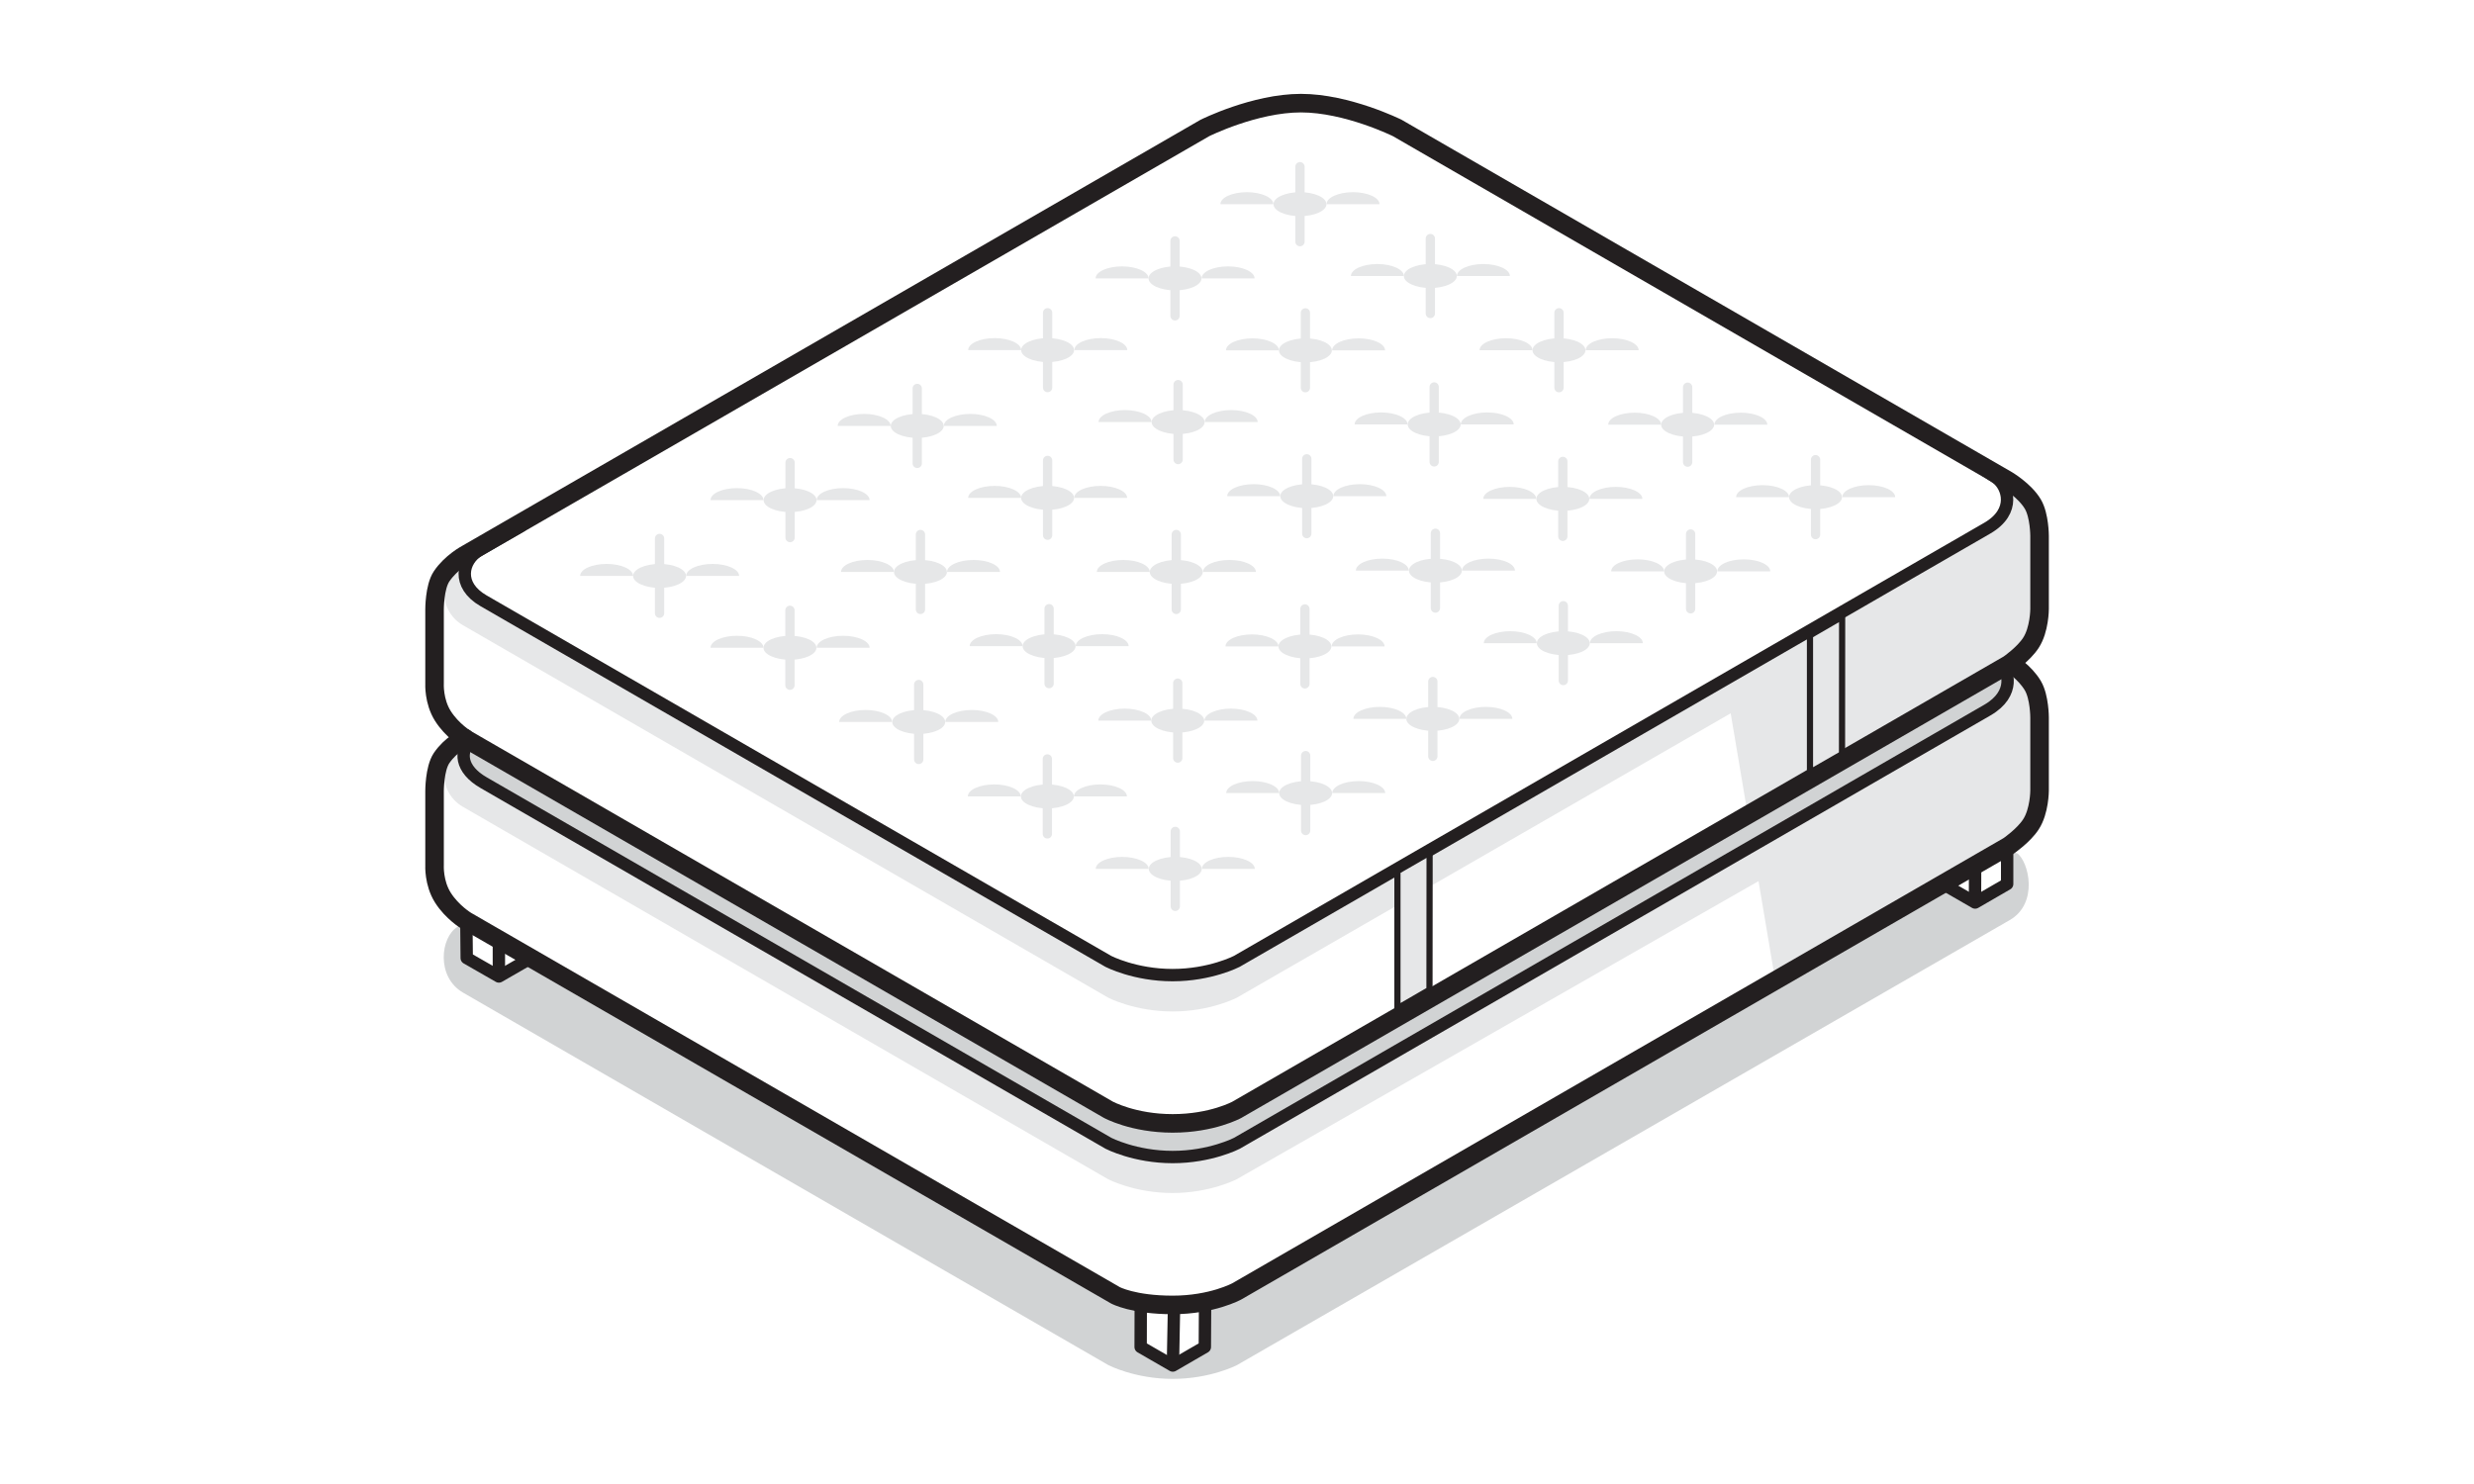 <svg viewBox="0 0 200 120" version="1.1" xmlns="http://www.w3.org/2000/svg" id="Layer_1">
  
  <defs>
    <style>
      .st0 {
        stroke-width: 1.5px;
      }

      .st0, .st1, .st2, .st3 {
        stroke-linecap: round;
      }

      .st0, .st1, .st3, .st4 {
        stroke: #231f20;
        stroke-linejoin: round;
      }

      .st0, .st2, .st3, .st4 {
        fill: none;
      }

      .st1 {
        stroke-width: .5px;
      }

      .st1, .st5 {
        fill: #e6e7e8;
      }

      .st2 {
        stroke: #e6e7e8;
        stroke-miterlimit: 10;
        stroke-width: .75px;
      }

      .st6 {
        fill: #d1d3d4;
      }
    </style>
  </defs>
  <path d="M38.1,59.99s-1.94.09.21,2.77l51.3,29.68s6.32,2.49,11.16-.51c0,0,58.29-33.68,59.48-34.29s2.31-2.57,2.12-3.94l-62.4,35.52s-4.7,2.83-10.43-.03-51.45-29.21-51.45-29.21Z" class="st6"></path>
  <g>
    <path d="M164.64,52.17l-.02-10.74-.63.35c-.01-1.12-.46-2.17-.94-2.51-.22-.16-1.53-.88-1.53-.88l-.5.02c.15.1.29.2.36.25.95.67,1.62,2.72-.73,4.07l-60.67,35.03s-2.14,1.11-5.19,1.11-5.19-1.11-5.19-1.11c-13.58-7.84-48.8-28.18-50.51-29.16-2.2-1.27-1.73-3.27-.36-4.09.42-.26,1.33-.78,2.1-1.22l-.52.02s-2.53,1.44-3.34,1.93c-1.37.83-1.74,4.05.46,5.32,1.71.99,38.59,22.28,52.17,30.12,0,0,2.14,1.11,5.19,1.11s5.19-1.11,5.19-1.11l39.93-23,1.27,7.54,23.46-13.03Z" class="st5"></path>
    <path d="M35.69,46.62c-.57.86-.56,2.67-.56,2.67v5.99s-.08,1.42.67,2.61,1.9,1.88,1.9,1.88l51.89,29.96s2.02,1.11,5.21,1.11,5.19-1.1,5.19-1.1l62.39-36.02s1.22-.84,1.8-1.74c.7-1.07.7-2.73.7-2.73v-5.92s0-1.64-.54-2.56c-.66-1.12-2.1-1.96-2.1-1.96l-49.28-28.46s-4.04-2.01-7.79-2.01-7.77,2.01-7.77,2.01l-59.68,34.45s-1.27.67-2.03,1.82Z" class="st0"></path>
    <path d="M42.08,42.56s-2.54,1.45-3.35,1.93c-1.37.83-1.84,2.82.36,4.09,1.71.99,36.93,21.32,50.51,29.16,0,0,2.14,1.11,5.19,1.11s5.19-1.11,5.19-1.11l60.67-35.03c2.35-1.36,1.68-3.4.73-4.07-.22-.16-1.14-.76-1.14-.76" class="st3"></path>
    <g>
      <g>
        <ellipse ry=".97" rx="2.14" cy="46.57" cx="53.32" class="st5"></ellipse>
        <path d="M59.75,46.57c0-.53-.96-.97-2.14-.97s-2.14.43-2.14.97h4.29Z" class="st5"></path>
        <path d="M51.18,46.57c0-.53-.96-.97-2.14-.97s-2.14.43-2.14.97h4.29Z" class="st5"></path>
        <line y2="49.59" x2="53.32" y1="43.54" x1="53.32" class="st2"></line>
      </g>
      <g>
        <ellipse ry=".97" rx="2.14" cy="52.38" cx="63.86" class="st5"></ellipse>
        <path d="M70.3,52.38c0-.53-.96-.97-2.14-.97s-2.14.43-2.14.97h4.29Z" class="st5"></path>
        <path d="M61.72,52.38c0-.53-.96-.97-2.14-.97s-2.14.43-2.14.97h4.29Z" class="st5"></path>
        <line y2="55.41" x2="63.86" y1="49.35" x1="63.86" class="st2"></line>
      </g>
      <g>
        <ellipse ry=".97" rx="2.14" cy="58.38" cx="74.27" class="st5"></ellipse>
        <path d="M80.7,58.38c0-.53-.96-.97-2.14-.97s-2.14.43-2.14.97h4.29Z" class="st5"></path>
        <path d="M72.12,58.38c0-.53-.96-.97-2.14-.97s-2.14.43-2.14.97h4.29Z" class="st5"></path>
        <line y2="61.41" x2="74.27" y1="55.35" x1="74.27" class="st2"></line>
      </g>
      <g>
        <ellipse ry=".97" rx="2.14" cy="64.4" cx="84.67" class="st5"></ellipse>
        <path d="M91.1,64.4c0-.53-.96-.97-2.14-.97s-2.14.43-2.14.97h4.29Z" class="st5"></path>
        <path d="M82.52,64.4c0-.53-.96-.97-2.14-.97s-2.14.43-2.14.97h4.29Z" class="st5"></path>
        <line y2="67.43" x2="84.67" y1="61.37" x1="84.67" class="st2"></line>
      </g>
      <g>
        <ellipse ry=".97" rx="2.14" cy="70.26" cx="95.01" class="st5"></ellipse>
        <path d="M101.44,70.26c0-.53-.96-.97-2.14-.97s-2.14.43-2.14.97h4.29Z" class="st5"></path>
        <path d="M92.86,70.26c0-.53-.96-.97-2.14-.97s-2.14.43-2.14.97h4.29Z" class="st5"></path>
        <line y2="73.29" x2="95.01" y1="67.23" x1="95.01" class="st2"></line>
      </g>
    </g>
    <g>
      <g>
        <ellipse ry=".97" rx="2.14" cy="40.44" cx="63.87" class="st5"></ellipse>
        <path d="M70.3,40.44c0-.53-.96-.97-2.14-.97s-2.14.43-2.14.97h4.29Z" class="st5"></path>
        <path d="M61.72,40.44c0-.53-.96-.97-2.14-.97s-2.14.43-2.14.97h4.29Z" class="st5"></path>
        <line y2="43.47" x2="63.87" y1="37.41" x1="63.87" class="st2"></line>
      </g>
      <g>
        <ellipse ry=".97" rx="2.14" cy="46.25" cx="74.41" class="st5"></ellipse>
        <path d="M80.84,46.25c0-.53-.96-.97-2.14-.97s-2.14.43-2.14.97h4.29Z" class="st5"></path>
        <path d="M72.27,46.25c0-.53-.96-.97-2.14-.97s-2.14.43-2.14.97h4.29Z" class="st5"></path>
        <line y2="49.28" x2="74.41" y1="43.22" x1="74.41" class="st2"></line>
      </g>
      <g>
        <ellipse ry=".97" rx="2.14" cy="52.25" cx="84.81" class="st5"></ellipse>
        <path d="M91.24,52.25c0-.53-.96-.97-2.14-.97s-2.14.43-2.14.97h4.29Z" class="st5"></path>
        <path d="M82.67,52.25c0-.53-.96-.97-2.14-.97s-2.14.43-2.14.97h4.29Z" class="st5"></path>
        <line y2="55.28" x2="84.81" y1="49.22" x1="84.81" class="st2"></line>
      </g>
      <g>
        <ellipse ry=".97" rx="2.14" cy="58.27" cx="95.21" class="st5"></ellipse>
        <path d="M101.65,58.27c0-.53-.96-.97-2.14-.97s-2.14.43-2.14.97h4.29Z" class="st5"></path>
        <path d="M93.07,58.27c0-.53-.96-.97-2.14-.97s-2.14.43-2.14.97h4.29Z" class="st5"></path>
        <line y2="61.3" x2="95.21" y1="55.24" x1="95.21" class="st2"></line>
      </g>
      <g>
        <ellipse ry=".97" rx="2.14" cy="64.13" cx="105.55" class="st5"></ellipse>
        <path d="M111.98,64.13c0-.53-.96-.97-2.14-.97s-2.14.43-2.14.97h4.29Z" class="st5"></path>
        <path d="M103.41,64.13c0-.53-.96-.97-2.14-.97s-2.14.43-2.14.97h4.29Z" class="st5"></path>
        <line y2="67.16" x2="105.55" y1="61.1" x1="105.55" class="st2"></line>
      </g>
    </g>
    <g>
      <g>
        <ellipse ry=".97" rx="2.14" cy="34.44" cx="74.15" class="st5"></ellipse>
        <path d="M80.58,34.44c0-.53-.96-.97-2.14-.97s-2.14.43-2.14.97h4.29Z" class="st5"></path>
        <path d="M72,34.44c0-.53-.96-.97-2.14-.97s-2.14.43-2.14.97h4.29Z" class="st5"></path>
        <line y2="37.47" x2="74.15" y1="31.41" x1="74.15" class="st2"></line>
      </g>
      <g>
        <ellipse ry=".97" rx="2.14" cy="40.26" cx="84.69" class="st5"></ellipse>
        <path d="M91.12,40.26c0-.53-.96-.97-2.14-.97s-2.14.43-2.14.97h4.29Z" class="st5"></path>
        <path d="M82.55,40.26c0-.53-.96-.97-2.14-.97s-2.14.43-2.14.97h4.29Z" class="st5"></path>
        <line y2="43.28" x2="84.69" y1="37.23" x1="84.69" class="st2"></line>
      </g>
      <g>
        <ellipse ry=".97" rx="2.14" cy="46.25" cx="95.09" class="st5"></ellipse>
        <path d="M101.53,46.25c0-.53-.96-.97-2.14-.97s-2.14.43-2.14.97h4.29Z" class="st5"></path>
        <path d="M92.95,46.25c0-.53-.96-.97-2.14-.97s-2.14.43-2.14.97h4.29Z" class="st5"></path>
        <line y2="49.28" x2="95.09" y1="43.22" x1="95.09" class="st2"></line>
      </g>
      <g>
        <ellipse ry=".97" rx="2.14" cy="52.27" cx="105.49" class="st5"></ellipse>
        <path d="M111.93,52.27c0-.53-.96-.97-2.14-.97s-2.14.43-2.14.97h4.29Z" class="st5"></path>
        <path d="M103.35,52.27c0-.53-.96-.97-2.14-.97s-2.14.43-2.14.97h4.29Z" class="st5"></path>
        <line y2="55.3" x2="105.49" y1="49.24" x1="105.49" class="st2"></line>
      </g>
      <g>
        <ellipse ry=".97" rx="2.14" cy="58.13" cx="115.83" class="st5"></ellipse>
        <path d="M122.26,58.13c0-.53-.96-.97-2.14-.97s-2.14.43-2.14.97h4.29Z" class="st5"></path>
        <path d="M113.69,58.13c0-.53-.96-.97-2.14-.97s-2.14.43-2.14.97h4.29Z" class="st5"></path>
        <line y2="61.16" x2="115.83" y1="55.11" x1="115.83" class="st2"></line>
      </g>
    </g>
    <g>
      <g>
        <ellipse ry=".97" rx="2.14" cy="28.31" cx="84.69" class="st5"></ellipse>
        <path d="M91.13,28.31c0-.53-.96-.97-2.14-.97s-2.14.43-2.14.97h4.29Z" class="st5"></path>
        <path d="M82.55,28.31c0-.53-.96-.97-2.14-.97s-2.14.43-2.14.97h4.29Z" class="st5"></path>
        <line y2="31.34" x2="84.69" y1="25.29" x1="84.69" class="st2"></line>
      </g>
      <g>
        <ellipse ry=".97" rx="2.14" cy="34.13" cx="95.24" class="st5"></ellipse>
        <path d="M101.67,34.13c0-.53-.96-.97-2.14-.97s-2.14.43-2.14.97h4.29Z" class="st5"></path>
        <path d="M93.09,34.13c0-.53-.96-.97-2.14-.97s-2.14.43-2.14.97h4.29Z" class="st5"></path>
        <line y2="37.16" x2="95.24" y1="31.1" x1="95.24" class="st2"></line>
      </g>
      <g>
        <ellipse ry=".97" rx="2.14" cy="40.12" cx="105.64" class="st5"></ellipse>
        <path d="M112.07,40.12c0-.53-.96-.97-2.14-.97s-2.14.43-2.14.97h4.29Z" class="st5"></path>
        <path d="M103.49,40.12c0-.53-.96-.97-2.14-.97s-2.14.43-2.14.97h4.29Z" class="st5"></path>
        <line y2="43.15" x2="105.64" y1="37.1" x1="105.64" class="st2"></line>
      </g>
      <g>
        <ellipse ry=".97" rx="2.14" cy="46.14" cx="116.04" class="st5"></ellipse>
        <path d="M122.47,46.14c0-.53-.96-.97-2.14-.97s-2.14.43-2.14.97h4.29Z" class="st5"></path>
        <path d="M113.89,46.14c0-.53-.96-.97-2.14-.97s-2.14.43-2.14.97h4.29Z" class="st5"></path>
        <line y2="49.17" x2="116.04" y1="43.12" x1="116.04" class="st2"></line>
      </g>
      <g>
        <ellipse ry=".97" rx="2.14" cy="52.01" cx="126.38" class="st5"></ellipse>
        <path d="M132.81,52.01c0-.53-.96-.97-2.14-.97s-2.14.43-2.14.97h4.29Z" class="st5"></path>
        <path d="M124.23,52.01c0-.53-.96-.97-2.14-.97s-2.14.43-2.14.97h4.29Z" class="st5"></path>
        <line y2="55.03" x2="126.38" y1="48.98" x1="126.38" class="st2"></line>
      </g>
    </g>
    <g>
      <g>
        <ellipse ry=".97" rx="2.14" cy="22.51" cx="94.99" class="st5"></ellipse>
        <path d="M101.42,22.51c0-.53-.96-.97-2.14-.97s-2.14.43-2.14.97h4.29Z" class="st5"></path>
        <path d="M92.85,22.51c0-.53-.96-.97-2.14-.97s-2.14.43-2.14.97h4.29Z" class="st5"></path>
        <line y2="25.54" x2="94.99" y1="19.48" x1="94.99" class="st2"></line>
      </g>
      <g>
        <ellipse ry=".97" rx="2.14" cy="28.33" cx="105.53" class="st5"></ellipse>
        <path d="M111.97,28.33c0-.53-.96-.97-2.14-.97s-2.14.43-2.14.97h4.29Z" class="st5"></path>
        <path d="M103.39,28.33c0-.53-.96-.97-2.14-.97s-2.14.43-2.14.97h4.29Z" class="st5"></path>
        <line y2="31.35" x2="105.53" y1="25.3" x1="105.53" class="st2"></line>
      </g>
      <g>
        <ellipse ry=".97" rx="2.14" cy="34.32" cx="115.94" class="st5"></ellipse>
        <path d="M122.37,34.32c0-.53-.96-.97-2.14-.97s-2.14.43-2.14.97h4.29Z" class="st5"></path>
        <path d="M113.79,34.32c0-.53-.96-.97-2.14-.97s-2.14.43-2.14.97h4.29Z" class="st5"></path>
        <line y2="37.35" x2="115.94" y1="31.29" x1="115.94" class="st2"></line>
      </g>
      <g>
        <ellipse ry=".97" rx="2.14" cy="40.34" cx="126.34" class="st5"></ellipse>
        <path d="M132.77,40.34c0-.53-.96-.97-2.14-.97s-2.14.43-2.14.97h4.29Z" class="st5"></path>
        <path d="M124.19,40.34c0-.53-.96-.97-2.14-.97s-2.14.43-2.14.97h4.29Z" class="st5"></path>
        <line y2="43.37" x2="126.34" y1="37.31" x1="126.34" class="st2"></line>
      </g>
      <g>
        <ellipse ry=".97" rx="2.14" cy="46.2" cx="136.67" class="st5"></ellipse>
        <path d="M143.11,46.2c0-.53-.96-.97-2.14-.97s-2.14.43-2.14.97h4.29Z" class="st5"></path>
        <path d="M134.53,46.2c0-.53-.96-.97-2.14-.97s-2.14.43-2.14.97h4.29Z" class="st5"></path>
        <line y2="49.23" x2="136.67" y1="43.18" x1="136.67" class="st2"></line>
      </g>
    </g>
    <g>
      <g>
        <ellipse ry=".97" rx="2.14" cy="16.51" cx="105.09" class="st5"></ellipse>
        <path d="M111.52,16.51c0-.53-.96-.97-2.14-.97s-2.14.43-2.14.97h4.29Z" class="st5"></path>
        <path d="M102.94,16.51c0-.53-.96-.97-2.14-.97s-2.14.43-2.14.97h4.29Z" class="st5"></path>
        <line y2="19.54" x2="105.09" y1="13.48" x1="105.09" class="st2"></line>
      </g>
      <g>
        <ellipse ry=".97" rx="2.14" cy="22.32" cx="115.63" class="st5"></ellipse>
        <path d="M122.06,22.32c0-.53-.96-.97-2.14-.97s-2.14.43-2.14.97h4.29Z" class="st5"></path>
        <path d="M113.49,22.32c0-.53-.96-.97-2.14-.97s-2.14.43-2.14.97h4.29Z" class="st5"></path>
        <line y2="25.35" x2="115.63" y1="19.29" x1="115.63" class="st2"></line>
      </g>
      <g>
        <ellipse ry=".97" rx="2.14" cy="28.32" cx="126.03" class="st5"></ellipse>
        <path d="M132.47,28.32c0-.53-.96-.97-2.14-.97s-2.14.43-2.14.97h4.29Z" class="st5"></path>
        <path d="M123.89,28.32c0-.53-.96-.97-2.14-.97s-2.14.43-2.14.97h4.29Z" class="st5"></path>
        <line y2="31.35" x2="126.03" y1="25.29" x1="126.03" class="st2"></line>
      </g>
      <g>
        <ellipse ry=".97" rx="2.14" cy="34.34" cx="136.43" class="st5"></ellipse>
        <path d="M142.87,34.34c0-.53-.96-.97-2.14-.97s-2.14.43-2.14.97h4.29Z" class="st5"></path>
        <path d="M134.29,34.34c0-.53-.96-.97-2.14-.97s-2.14.43-2.14.97h4.29Z" class="st5"></path>
        <line y2="37.37" x2="136.43" y1="31.31" x1="136.43" class="st2"></line>
      </g>
      <g>
        <ellipse ry=".97" rx="2.14" cy="40.2" cx="146.77" class="st5"></ellipse>
        <path d="M153.21,40.2c0-.53-.96-.97-2.14-.97s-2.14.43-2.14.97h4.29Z" class="st5"></path>
        <path d="M144.63,40.2c0-.53-.96-.97-2.14-.97s-2.14.43-2.14.97h4.29Z" class="st5"></path>
        <line y2="43.23" x2="146.77" y1="37.17" x1="146.77" class="st2"></line>
      </g>
    </g>
    <polygon points="115.57 68.94 112.97 70.44 112.97 81.54 115.56 80.04 115.57 68.94" class="st1"></polygon>
    <polygon points="148.92 49.87 146.32 51.38 146.32 62.47 148.91 60.98 148.92 49.87" class="st1"></polygon>
  </g>
  <path d="M164.64,66.87l-.02-10.74-.63.35c-.01-1.12-.46-2.17-.94-2.51-.22-.16-.82-.69-.82-.69l.02.35c.15.1-.65.27-.59.32.95.67,1.33,2.12-1.02,3.47l-60.67,35.03s-2.14,1.11-5.19,1.11-5.19-1.11-5.19-1.11c-13.58-7.84-48.8-28.18-50.51-29.16-2.2-1.27-2.16-2.61-.79-3.44.42-.26-.53-.41-1.33.07-1.37.83-1.74,4.05.46,5.32,1.71.99,38.59,22.28,52.17,30.12,0,0,2.14,1.11,5.19,1.11s5.19-1.11,5.19-1.11l42.19-24.11,1.27,7.54,21.2-11.93Z" class="st5"></path>
  <path d="M163.05,69.02c-.22-.16-1.53-.88-1.53-.88l.73,1.01v2.33s-2.59,1.5-2.59,1.5l-2.59-1.5-59.49,34.34-.17,3.06c-.07-.04-2.59,1.49-2.59,1.49l-2.6-1.5v-2.95s-49.3-28.46-49.3-28.46l-2.59,1.49-2.6-1.5-.03-2.55v-.46l-.04.11s.12-.08-.68.4c-1.37.83-1.74,4.05.46,5.32,1.71.99,38.59,22.28,52.17,30.12,0,0,2.14,1.11,5.19,1.11s5.19-1.11,5.19-1.11l62.48-35.99c2.35-1.36,1.54-4.74.59-5.41Z" class="st6"></path>
  <path d="M37.58,59.68s-1.12.49-1.89,1.63c-.57.86-.56,2.67-.56,2.67v5.99s-.08,1.42.67,2.61,1.9,1.88,1.9,1.88l52.47,30.28s1.44.78,4.63.78,5.19-1.1,5.19-1.1l62.39-36.02s1.22-.84,1.8-1.74c.7-1.07.7-2.73.7-2.73v-5.92s0-1.64-.54-2.56c-.66-1.12-1.86-1.84-1.85-1.83" class="st0"></path>
  <path d="M38.08,59.77c-.95.96-.89,2.42,1.02,3.52,1.71.99,36.93,21.32,50.51,29.16,0,0,2.14,1.11,5.19,1.11s5.19-1.11,5.19-1.11l60.67-35.03c2.35-1.36,1.6-3.27,1.19-3.61" class="st3"></path>
  <polyline points="37.7 74.46 37.73 77.47 40.33 78.96 42.92 77.47" class="st4"></polyline>
  <line y2="75.97" x2="40.33" y1="78.96" x1="40.33" class="st4"></line>
  <polyline points="92.22 105.14 92.21 108.92 94.81 110.42 97.4 108.92 97.42 105.38" class="st4"></polyline>
  <line y2="105.65" x2="94.91" y1="110.38" x1="94.82" class="st4"></line>
  <polyline points="162.26 68.48 162.26 71.48 159.67 72.98 157.07 71.48" class="st4"></polyline>
  <line y2="69.98" x2="159.67" y1="73.05" x1="159.66" class="st4"></line>
</svg>